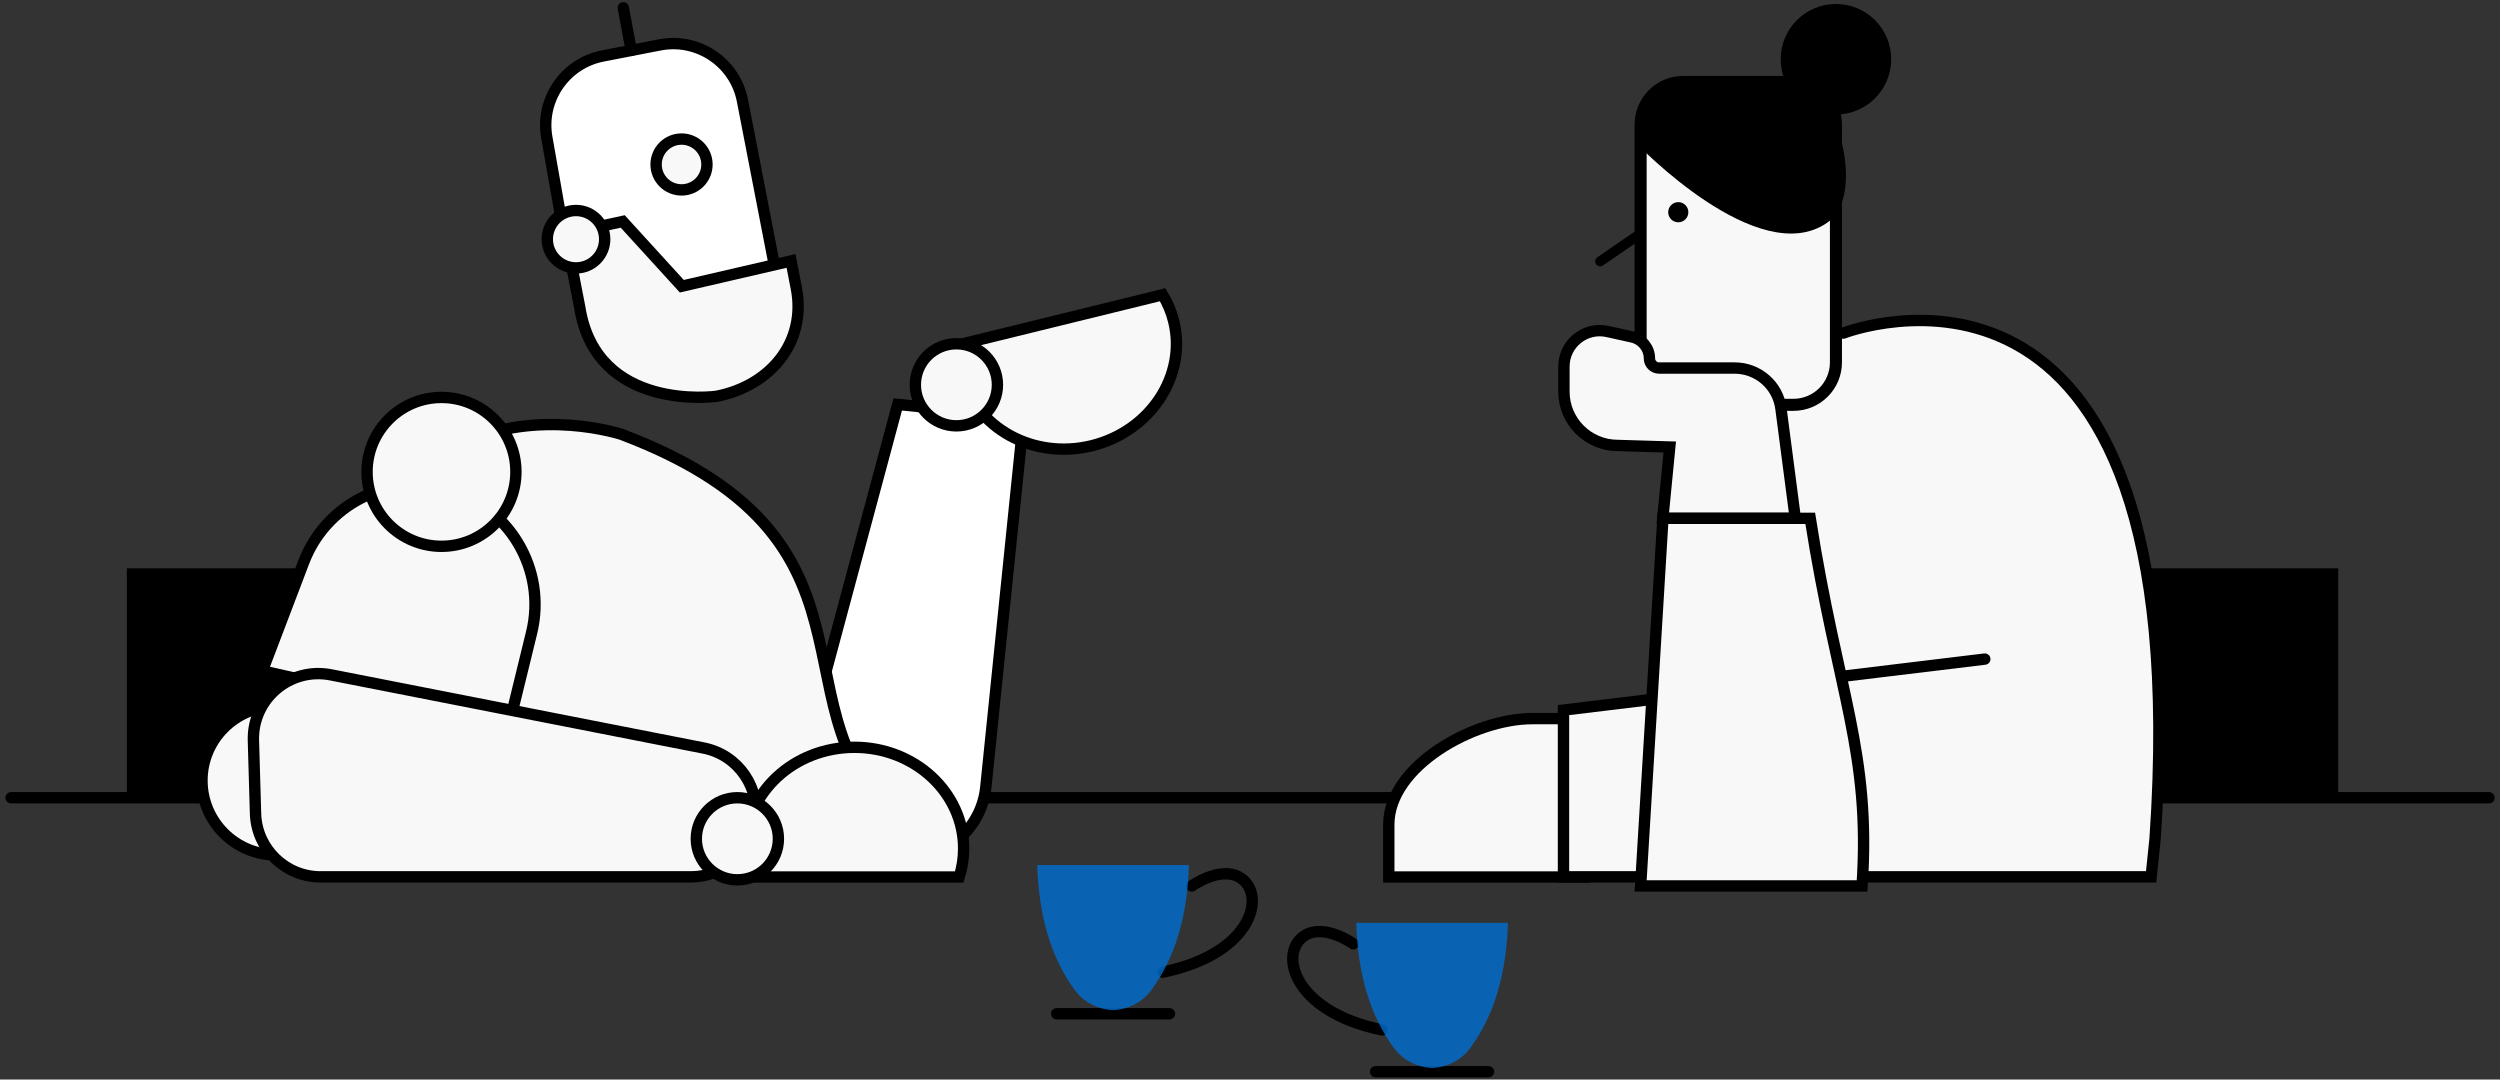 <?xml version="1.0" encoding="utf-8"?>
<!-- Generator: Adobe Illustrator 27.8.1, SVG Export Plug-In . SVG Version: 6.00 Build 0)  -->
<svg version="1.1" id="Livello_1" xmlns="http://www.w3.org/2000/svg" xmlns:xlink="http://www.w3.org/1999/xlink" x="0px" y="0px"
	 viewBox="0 0 1760 760" style="enable-background:new 0 0 1760 760;" xml:space="preserve">
<rect x="0" y="0" width="1760" height="760" fill="#333333" stroke="none"/>
<style type="text/css">
	.st0{opacity:0.8;fill:#0070D2;}
	.st1{fill:none;stroke:#000000;stroke-width:8;stroke-miterlimit:10;}
	.st2{opacity:0.8;}
	.st3{fill:#0070D2;}
	.st4{opacity:0.4;fill:#E1F0FF;}
	.st5{opacity:0.78;fill:#0070D2;stroke:#FFFFFF;stroke-miterlimit:10;}
	.st6{opacity:0.78;fill:none;stroke:#FFFFFF;stroke-width:8;stroke-miterlimit:10;}
	.st7{fill:#F4F5F6;stroke:#000000;stroke-width:8;stroke-linecap:round;stroke-miterlimit:10;}
	.st8{fill:#F4F5F6;}
	.st9{fill:none;stroke:#000000;stroke-width:8;stroke-linecap:round;stroke-linejoin:round;stroke-miterlimit:10;}
	.st10{fill:none;stroke:#000000;stroke-width:8;stroke-linecap:round;stroke-miterlimit:10;}
	.st11{fill:#F4F5F6;stroke:#000000;stroke-width:8;stroke-linecap:round;stroke-linejoin:round;stroke-miterlimit:10;}
	.st12{stroke:#000000;stroke-width:8;stroke-linecap:round;stroke-linejoin:round;stroke-miterlimit:10;}
	.st13{opacity:0.78;}
	.st14{fill:#F39322;}
	.st15{stroke:#000000;stroke-width:8;stroke-linecap:round;stroke-miterlimit:10;}
	.st16{opacity:0.78;fill:#0070D2;}
	.st17{opacity:0.9;fill:#0070D2;}
	.st18{opacity:0.3;fill:#0070D2;}
	.st19{fill:url(#);stroke:#000000;stroke-width:8;stroke-linecap:round;stroke-miterlimit:10;}
	.st20{fill:none;stroke:#0070D2;stroke-width:8;stroke-linecap:round;stroke-miterlimit:10;}
	.st21{fill:none;stroke:#0070D2;stroke-width:7;stroke-linecap:round;stroke-linejoin:round;stroke-miterlimit:10;}
	.st22{fill:#0070D2;stroke:#000000;stroke-width:8;stroke-linecap:round;stroke-miterlimit:10;}
	
		.st23{fill-rule:evenodd;clip-rule:evenodd;fill:#F4F5F6;stroke:#000000;stroke-width:8;stroke-linecap:round;stroke-linejoin:round;stroke-miterlimit:10;}
	.st24{fill-rule:evenodd;clip-rule:evenodd;fill:none;stroke:#000000;stroke-width:8;stroke-linecap:round;stroke-miterlimit:10;}
	.st25{fill:#FFFFFF;stroke:#000000;stroke-width:8;stroke-linecap:round;stroke-miterlimit:10;}
	.st26{opacity:0.78;fill:none;stroke:#0070D2;stroke-width:8;stroke-miterlimit:10;}
	.st27{opacity:0.78;fill:#0070D2;stroke:#000000;stroke-width:8;stroke-miterlimit:10;}
	.st28{fill:none;stroke:#FFFFFF;stroke-width:4;stroke-miterlimit:10;}
	.st29{fill:none;stroke:#F4F5F6;stroke-width:4;stroke-miterlimit:10;}
	.st30{fill:#F4F5F6;stroke:#000000;stroke-width:8;stroke-linecap:square;stroke-miterlimit:10;}
	.st31{fill:#FFFFFF;}
	.st32{opacity:0.6;fill:#0070D2;}
	.st33{fill:none;stroke:#000000;stroke-width:8;stroke-miterlimit:10;stroke-dasharray:60.82,10.137;}
	.st34{fill:none;stroke:#000000;stroke-width:8;stroke-linecap:square;stroke-linejoin:round;stroke-miterlimit:10;}
	.st35{fill:none;stroke:#0070D2;stroke-width:8;stroke-miterlimit:10;}
	.st36{fill:none;stroke:#0070D2;stroke-width:8;stroke-linecap:round;stroke-linejoin:round;stroke-miterlimit:10;}
	.st37{fill:#FFFFFF;stroke:#FFFFFF;stroke-width:8;stroke-linecap:round;stroke-miterlimit:10;}
	.st38{clip-path:url(#SVGID_00000034780796225461238450000005055051095932690621_);}
	.st39{clip-path:url(#SVGID_00000144319027348873737010000003929713123996604817_);}
	.st40{fill:#0070D2;stroke:#0070D2;stroke-width:8;stroke-linecap:round;stroke-miterlimit:10;}
	.st41{opacity:0.4;}
	.st42{fill:#E1F0FF;}
	.st43{fill:#FFFFFF;stroke:#000000;stroke-width:8;stroke-linecap:round;stroke-linejoin:round;stroke-miterlimit:10;}
	.st44{fill:#0070D2;stroke:#000000;stroke-width:8;stroke-miterlimit:10;}
	.st45{fill:#F4F5F6;stroke:#000000;stroke-width:8;stroke-miterlimit:10;}
	.st46{fill:#F4F5F6;stroke:#1D1D1B;stroke-width:8;stroke-miterlimit:10;}
	.st47{stroke:#000000;stroke-width:8;stroke-miterlimit:10;}
	.st48{fill:#F8F8F8;stroke:#000000;stroke-width:8;stroke-linecap:round;stroke-miterlimit:10;}
	.st49{fill:#F8F8F8;stroke:#000000;stroke-width:8;stroke-linecap:square;stroke-miterlimit:10;}
	.st50{stroke:#000000;stroke-width:8.488;stroke-linecap:round;stroke-miterlimit:10;}
	.st51{fill:#F8F8F8;stroke:#000000;stroke-width:7;stroke-linecap:round;stroke-miterlimit:10;}
	.st52{opacity:0.5;fill:#0070D2;}
	.st53{clip-path:url(#SVGID_00000087400406255781887780000003345044040570779818_);}
	.st54{fill:none;stroke:#000000;stroke-width:120;stroke-linecap:round;stroke-miterlimit:10;}
	.st55{fill:#F8F8F8;stroke:#000000;stroke-width:7.593;stroke-linecap:round;stroke-miterlimit:10;}
	.st56{fill:#F8F8F8;}
	.st57{fill:#F8F8F8;stroke:#000000;stroke-width:8;stroke-linecap:round;stroke-linejoin:round;stroke-miterlimit:10;}
	.st58{fill:url(#);}
	.st59{fill:none;stroke:#000000;stroke-width:6.335;stroke-linecap:round;stroke-miterlimit:10;}
	.st60{opacity:0.7;fill:#0070D2;}
	.st61{fill:#F8F8F8;stroke:#000000;stroke-width:12;stroke-linecap:round;stroke-miterlimit:10;}
	.st62{fill:none;stroke:#F8F8F8;stroke-width:8.488;stroke-linecap:round;stroke-miterlimit:10;}
	.st63{fill:#F8F8F8;stroke:#000000;stroke-width:8.278;stroke-linecap:round;stroke-miterlimit:10;}
	.st64{fill:#F8F8F8;stroke:#000000;stroke-width:8.488;stroke-linecap:round;stroke-miterlimit:10;}
	.st65{fill:#F8F8F8;stroke:#000000;stroke-width:6;stroke-linecap:round;stroke-miterlimit:10;}
	.st66{opacity:0.17;}
	.st67{stroke:#F8F8F8;stroke-width:8;stroke-linecap:round;stroke-miterlimit:10;}
	.st68{fill:#F8F8F8;stroke:#000000;stroke-width:9.262;stroke-linecap:round;stroke-miterlimit:10;}
	.st69{fill:none;stroke:#F8F8F8;stroke-width:8;stroke-linecap:round;stroke-miterlimit:10;}
	.st70{fill:none;stroke:#000000;stroke-width:82;stroke-linecap:round;stroke-miterlimit:10;}
	.st71{opacity:0.8;fill:none;stroke:#0070D2;stroke-width:12;stroke-linecap:round;stroke-miterlimit:10;}
	.st72{fill:none;stroke:#000000;stroke-width:6.675;stroke-linecap:round;stroke-miterlimit:10;}
	.st73{fill:#F8F8F8;stroke:#000000;stroke-width:7.03;stroke-linecap:round;stroke-miterlimit:10;}
	.st74{stroke:#000000;stroke-width:7.87;stroke-linecap:round;stroke-miterlimit:10;}
	.st75{fill:url(#);stroke:#000000;stroke-width:8.488;stroke-linecap:round;stroke-miterlimit:10;}
	.st76{fill:#F8F8F8;stroke:#000000;stroke-width:7.588;stroke-linecap:round;stroke-miterlimit:10;}
	.st77{fill:none;stroke:#0070D2;stroke-width:5;stroke-linecap:round;stroke-miterlimit:10;}
	.st78{opacity:0.69;}
	.st79{fill:none;stroke:#F8F8F8;stroke-width:8;stroke-linecap:round;stroke-linejoin:round;stroke-miterlimit:10;}
	.st80{fill:none;stroke:#000000;stroke-width:5;stroke-linecap:round;stroke-miterlimit:10;}
	.st81{fill:none;stroke:#000000;stroke-width:8;stroke-linecap:square;stroke-miterlimit:10;}
	.st82{fill:#F8F8F8;stroke:#000000;stroke-width:9.262;stroke-linecap:round;stroke-linejoin:round;stroke-miterlimit:10;}
	.st83{fill:none;stroke:#000000;stroke-width:9.262;stroke-linecap:round;stroke-linejoin:round;stroke-miterlimit:10;}
</style>
<g>
	<rect x="1203.1" y="400.1" width="443" height="164.9"/>
	<path class="st56" d="M1292.5,236.3c0,0,255.8-99.5,224.6,353.9l-2.8,27.1h-413.7V499.9l152.9-12.8l-29.9-207.4L1292.5,236.3z"/>
	<line class="st10" x1="7.8" y1="561.6" x2="1752.2" y2="561.6"/>
	<rect x="89.3" y="400.1" width="443" height="164.9"/>
	<path class="st25" d="M548,597.4l84-312.7l88.7,9.1L694,554.3c-3.1,29.7-29.2,51.6-58.9,49.4L548,597.4z"/>
	<path class="st48" d="M818.5,207.5c3.5,5.7,6.1,11.9,7.8,18.7c9.4,38.2-16.4,77.4-57.7,87.6c-41.2,10.1-82.3-12.6-91.7-50.9
		c-1.7-6.7-2.2-13.5-1.8-20.2L818.5,207.5z"/>
	<circle class="st48" cx="673.3" cy="270.9" r="28.9"/>
	<path class="st48" d="M234.7,590.2h416.5c-122.3-76.1-6-205.9-213.6-284.4C437.6,305.8,204.7,228.6,234.7,590.2z"/>
	<path class="st25" d="M510.3,267.8c26.9-5.2,44.5-31.3,39.3-58.2L522.7,70.9c-5.2-26.9-31.3-44.5-58.2-39.3l-40.1,7.8
		c-26.9,5.2-44.5,31.3-39.3,58.2l8.9,50.5"/>
	<circle class="st48" cx="479.8" cy="115.8" r="17.9"/>
	<path class="st48" d="M438.4,155.9l41.6,45.6l76.9-17.8l3.7,19.1c7.4,38-18.2,68.8-56.2,76.2c0,0-84.6,11.8-96.3-62.8l-10-51.6
		L438.4,155.9z"/>
	<line class="st10" x1="444.4" y1="35.5" x2="438.8" y2="5.5"/>
	<circle class="st48" cx="405.5" cy="168.4" r="20.2"/>
	<path class="st9" d="M839,623.7c0,0,19.2-13.7,32.9-6.5c20.2,10.6,11.7,53.8-53.2,67.2"/>
	<line class="st9" x1="743.9" y1="713.7" x2="823.3" y2="713.7"/>
	<path class="st0" d="M783.6,609h-53.4c1.1,35.6,9.6,65.3,26.7,88.3c6.5,8.7,16.5,13.4,26.7,13.9c10.2-0.5,20.2-5.2,26.7-13.9
		c17.1-23,25.7-52.7,26.7-88.3H783.6z"/>
	<path class="st9" d="M952.7,664.4c0,0-19.2-13.7-32.9-6.5c-20.2,10.6-11.7,53.8,53.2,67.2"/>
	<line class="st9" x1="1047.9" y1="754.5" x2="968.4" y2="754.5"/>
	<path class="st0" d="M1008.2,649.7h53.4c-1.1,35.6-9.6,65.3-26.7,88.3c-6.5,8.7-16.5,13.4-26.7,13.9c-10.2-0.5-20.2-5.2-26.7-13.9
		c-17.1-23-25.7-52.7-26.7-88.3H1008.2z"/>
	<path class="st48" d="M313.6,344.1L313.6,344.1c44.6,11.6,71.6,56.8,60.6,101.5l-16.1,65.8l-173.4-39.1l29.1-76.5
		C229.1,355.6,272.1,333.3,313.6,344.1z"/>
	<circle class="st48" cx="310.8" cy="332.2" r="52.4"/>
	<circle class="st48" cx="194.6" cy="549.5" r="52.4"/>
	<path class="st48" d="M233,475.1l262.3,51.5c24.6,4.8,40.8,28.6,36.2,53.2v0c-4,21.7-22.9,37.5-45,37.5H225.7
		c-24.8,0-45-19.7-45.8-44.4l-1.5-51.5C177.5,492,204.1,469.4,233,475.1z"/>
	<path class="st48" d="M675.3,617.4c2-6.3,3.1-13.1,3.1-20c0-39.4-34.4-71.3-76.9-71.3c-42.5,0-76.9,31.9-76.9,71.3
		c0,6.9,1.1,13.7,3.1,20H675.3z"/>
	<circle class="st48" cx="519.1" cy="590.5" r="28.9"/>
	<path class="st64" d="M1262.6,285h-77.7c-16.5,0-29.9-13.4-29.9-29.9V87.6c0-16.5,13.4-29.9,29.9-29.9h77.7
		c16.5,0,29.9,13.4,29.9,29.9v167.5C1292.5,271.6,1279.1,285,1262.6,285z"/>
	<circle cx="1181.5" cy="149.4" r="7.1"/>
	<line class="st51" x1="1155" y1="164.4" x2="1126.5" y2="184"/>
	<circle cx="1292.5" cy="41.7" r="38.9"/>
	<path d="M1249.6,54.6c0,0,21-3.2,32.8,13.3c17.5,24.4,25.9,73.4,4.2,88.7c-48.5,34.3-134.3-55.4-134.3-55.4l11-34.3l14.4-7
		L1249.6,54.6z"/>
	<path class="st48" d="M1115.7,617.4h-138v-36.9c0-41.2,59.9-74.6,101.1-74.6h36.9V617.4z"/>
	<path class="st48" d="M1397.3,464l-296.6,35.9v117.4h413.7l2.8-27.1c31.2-453.5-219.5-355.7-219.5-355.7"/>
	<path class="st48" d="M1161.2,252.3L1161.2,252.3c0,3.8,3.1,6.8,6.8,6.8h8.9h44.3h0c16.5,0,30.5,12.2,32.6,28.6l10.1,77.2h-93.3
		l4.9-50.2l-36.6-1.1c-20.9,0-37.9-17-37.9-37.9v-4.8v-11.8v-1c0-16.2,15-28.3,30.8-24.7l17.1,3.8
		C1156.1,238.8,1161.2,245.1,1161.2,252.3z"/>
	<path class="st48" d="M1310.9,623.7H1155l15.7-258.8l103.7,0C1293.7,488.2,1317.3,529.3,1310.9,623.7z"/>
</g>
</svg>
